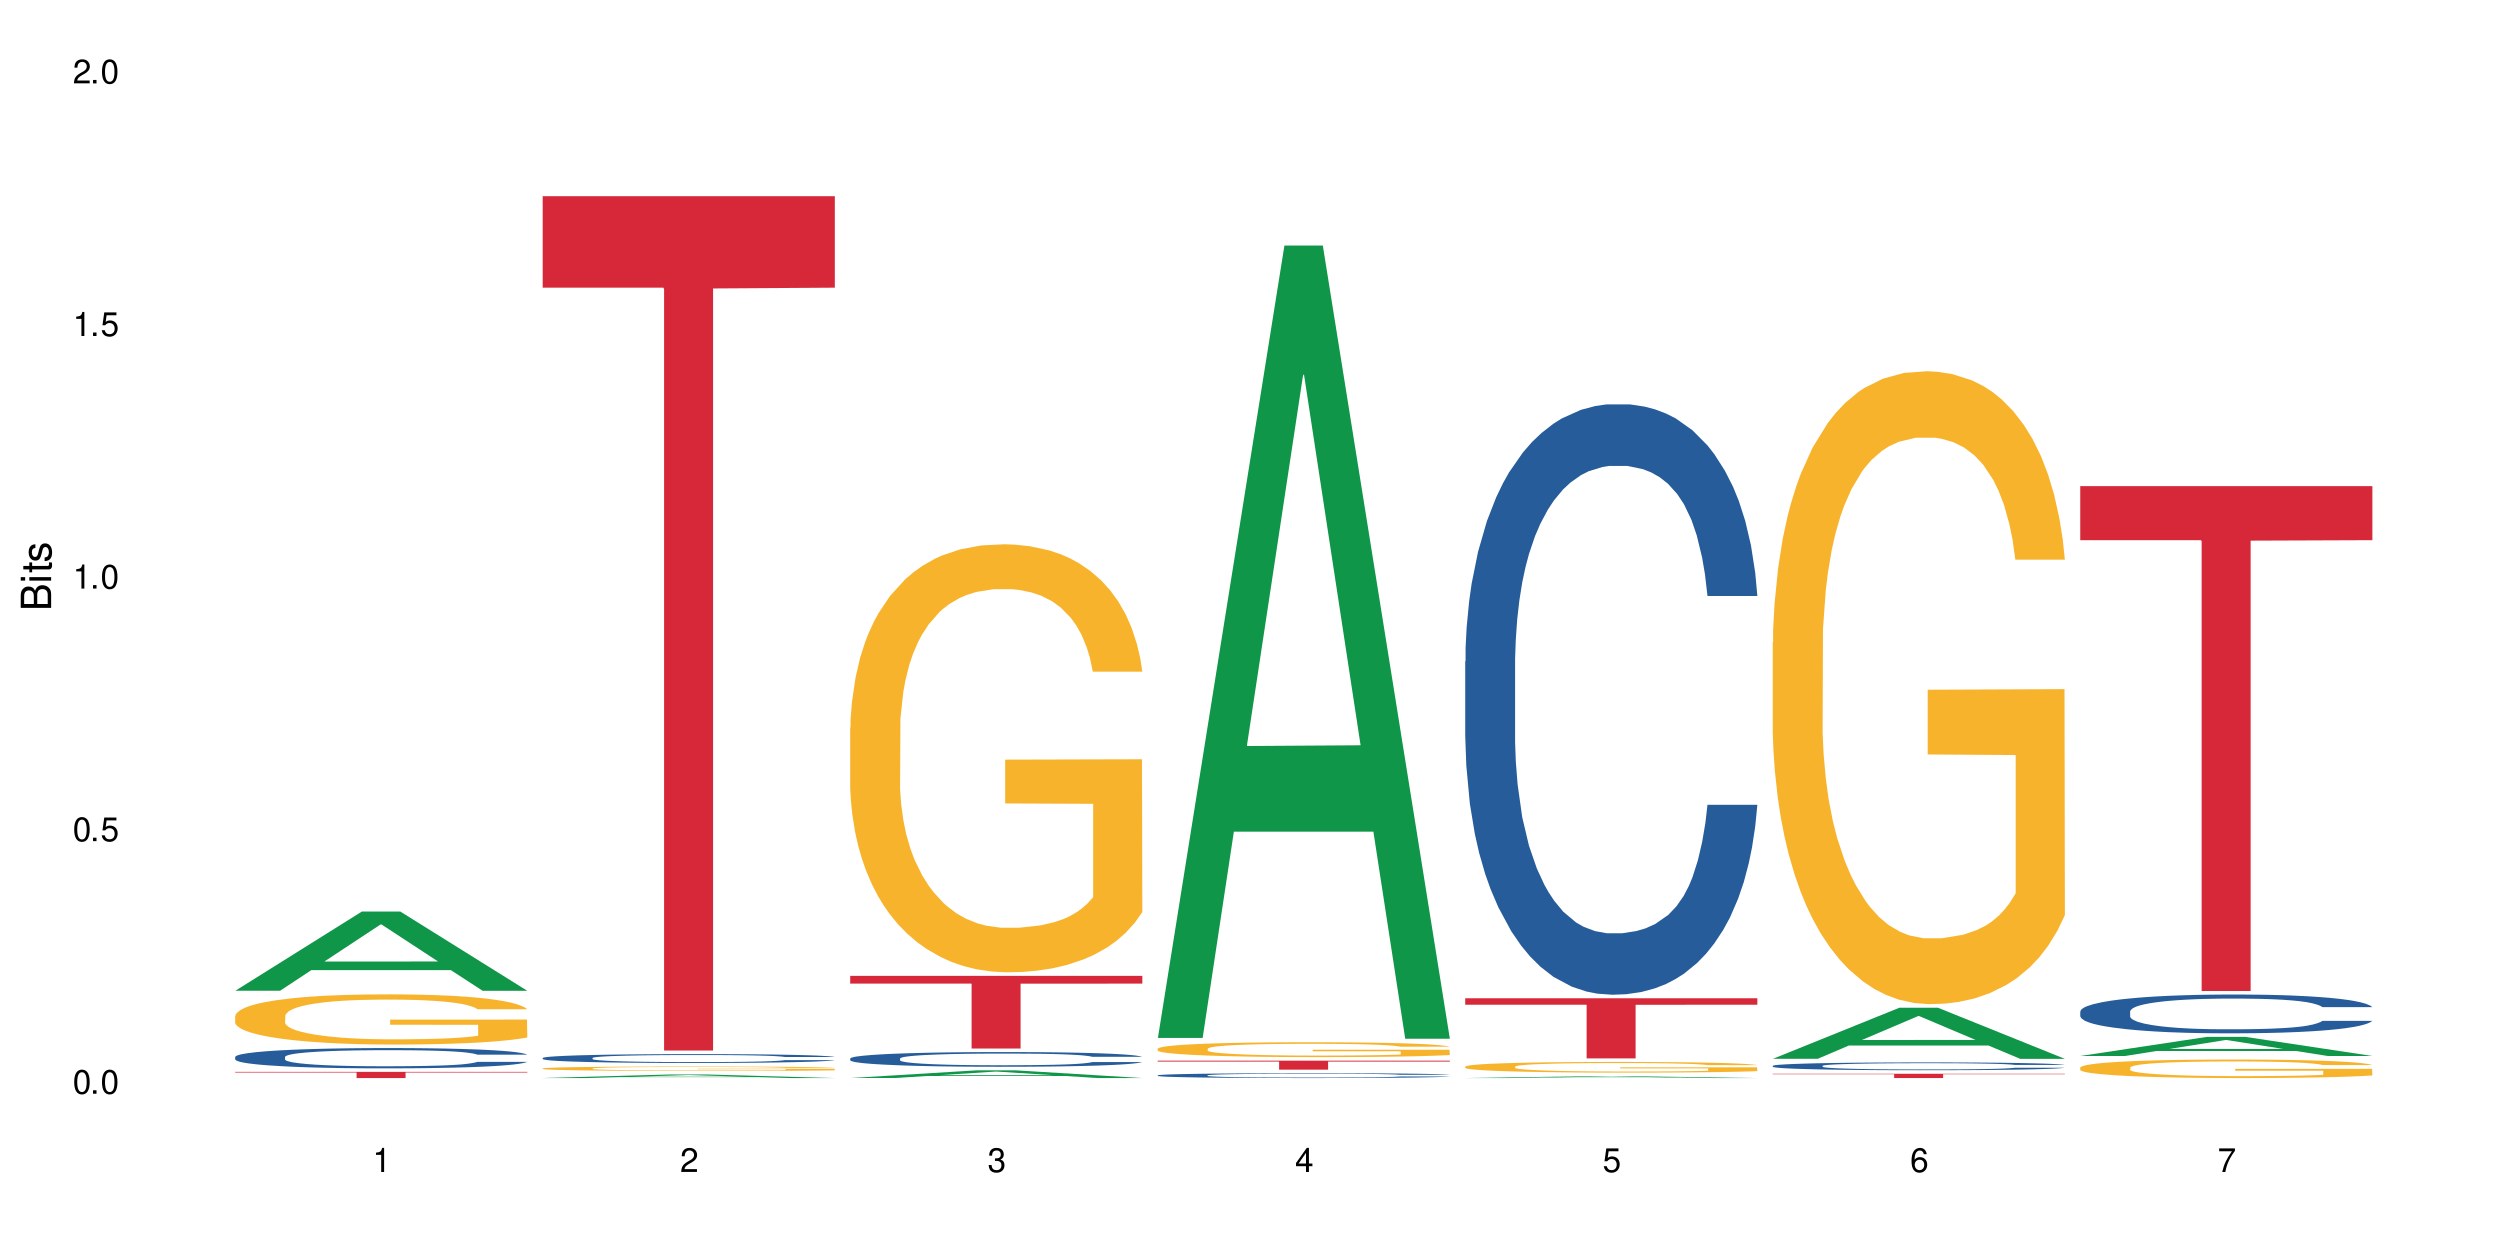 <?xml version="1.0" encoding="UTF-8"?>
<svg xmlns="http://www.w3.org/2000/svg" xmlns:xlink="http://www.w3.org/1999/xlink" width="720" height="360" viewBox="0 0 720 360">
<defs>
<g>
<g id="glyph-0-0">
</g>
<g id="glyph-0-1">
<path d="M 2.641 -6.938 C 2 -6.938 1.422 -6.656 1.078 -6.172 C 0.641 -5.562 0.406 -4.641 0.406 -3.359 C 0.406 -1.016 1.188 0.219 2.641 0.219 C 4.078 0.219 4.859 -1.016 4.859 -3.297 C 4.859 -4.641 4.656 -5.547 4.203 -6.172 C 3.844 -6.656 3.281 -6.938 2.641 -6.938 Z M 2.641 -6.188 C 3.547 -6.188 4 -5.25 4 -3.375 C 4 -1.406 3.562 -0.484 2.625 -0.484 C 1.734 -0.484 1.281 -1.438 1.281 -3.344 C 1.281 -5.25 1.734 -6.188 2.641 -6.188 Z M 2.641 -6.188 "/>
</g>
<g id="glyph-0-2">
<path d="M 1.828 -1 L 0.828 -1 L 0.828 0 L 1.828 0 Z M 1.828 -1 "/>
</g>
<g id="glyph-0-3">
<path d="M 4.562 -6.797 L 1.062 -6.797 L 0.547 -3.094 L 1.328 -3.094 C 1.719 -3.562 2.047 -3.734 2.578 -3.734 C 3.484 -3.734 4.062 -3.109 4.062 -2.094 C 4.062 -1.125 3.484 -0.531 2.578 -0.531 C 1.828 -0.531 1.375 -0.906 1.188 -1.672 L 0.328 -1.672 C 0.453 -1.109 0.547 -0.844 0.75 -0.594 C 1.125 -0.078 1.828 0.219 2.594 0.219 C 3.969 0.219 4.922 -0.781 4.922 -2.219 C 4.922 -3.562 4.031 -4.484 2.719 -4.484 C 2.25 -4.484 1.859 -4.359 1.469 -4.062 L 1.734 -5.969 L 4.562 -5.969 Z M 4.562 -6.797 "/>
</g>
<g id="glyph-0-4">
<path d="M 2.484 -4.938 L 2.484 0 L 3.328 0 L 3.328 -6.938 L 2.766 -6.938 C 2.469 -5.875 2.281 -5.734 0.984 -5.562 L 0.984 -4.938 Z M 2.484 -4.938 "/>
</g>
<g id="glyph-0-5">
<path d="M 4.859 -0.828 L 1.281 -0.828 C 1.359 -1.406 1.672 -1.781 2.5 -2.281 L 3.469 -2.828 C 4.406 -3.344 4.906 -4.062 4.906 -4.906 C 4.906 -5.484 4.672 -6.031 4.266 -6.406 C 3.859 -6.766 3.375 -6.938 2.719 -6.938 C 1.859 -6.938 1.219 -6.625 0.844 -6.031 C 0.609 -5.672 0.5 -5.234 0.484 -4.531 L 1.328 -4.531 C 1.359 -5.016 1.406 -5.281 1.531 -5.516 C 1.75 -5.938 2.188 -6.203 2.703 -6.203 C 3.469 -6.203 4.031 -5.641 4.031 -4.891 C 4.031 -4.344 3.719 -3.859 3.125 -3.516 L 2.234 -3 C 0.812 -2.172 0.406 -1.531 0.328 -0.016 L 4.859 -0.016 Z M 4.859 -0.828 "/>
</g>
<g id="glyph-0-6">
<path d="M 2.125 -3.188 L 2.578 -3.188 C 3.5 -3.188 3.984 -2.766 3.984 -1.922 C 3.984 -1.062 3.469 -0.531 2.594 -0.531 C 1.656 -0.531 1.203 -1 1.156 -2.016 L 0.312 -2.016 C 0.344 -1.453 0.438 -1.094 0.609 -0.781 C 0.953 -0.109 1.625 0.219 2.547 0.219 C 3.953 0.219 4.859 -0.625 4.859 -1.938 C 4.859 -2.828 4.516 -3.297 3.703 -3.594 C 4.344 -3.844 4.656 -4.328 4.656 -5.031 C 4.656 -6.219 3.875 -6.938 2.578 -6.938 C 1.203 -6.938 0.484 -6.172 0.453 -4.703 L 1.297 -4.703 C 1.312 -5.125 1.344 -5.359 1.453 -5.578 C 1.641 -5.969 2.062 -6.203 2.594 -6.203 C 3.344 -6.203 3.797 -5.75 3.797 -5 C 3.797 -4.516 3.609 -4.219 3.25 -4.047 C 3.016 -3.953 2.703 -3.922 2.125 -3.906 Z M 2.125 -3.188 "/>
</g>
<g id="glyph-0-7">
<path d="M 3.141 -1.672 L 3.141 0 L 3.984 0 L 3.984 -1.672 L 4.984 -1.672 L 4.984 -2.438 L 3.984 -2.438 L 3.984 -6.938 L 3.359 -6.938 L 0.266 -2.578 L 0.266 -1.672 Z M 3.141 -2.438 L 1 -2.438 L 3.141 -5.5 Z M 3.141 -2.438 "/>
</g>
<g id="glyph-0-8">
<path d="M 4.781 -5.125 C 4.609 -6.266 3.891 -6.938 2.844 -6.938 C 2.094 -6.938 1.422 -6.578 1.031 -5.953 C 0.594 -5.266 0.406 -4.422 0.406 -3.172 C 0.406 -2 0.578 -1.25 0.984 -0.641 C 1.359 -0.078 1.953 0.219 2.703 0.219 C 3.984 0.219 4.922 -0.75 4.922 -2.094 C 4.922 -3.375 4.062 -4.281 2.844 -4.281 C 2.172 -4.281 1.641 -4.031 1.281 -3.516 C 1.281 -5.234 1.828 -6.188 2.797 -6.188 C 3.391 -6.188 3.797 -5.797 3.938 -5.125 Z M 2.734 -3.531 C 3.547 -3.531 4.062 -2.953 4.062 -2.031 C 4.062 -1.156 3.484 -0.531 2.703 -0.531 C 1.922 -0.531 1.328 -1.188 1.328 -2.078 C 1.328 -2.938 1.906 -3.531 2.734 -3.531 Z M 2.734 -3.531 "/>
</g>
<g id="glyph-0-9">
<path d="M 4.984 -6.797 L 0.438 -6.797 L 0.438 -5.969 L 4.109 -5.969 C 2.5 -3.656 1.828 -2.234 1.328 0 L 2.219 0 C 2.594 -2.172 3.453 -4.047 4.984 -6.094 Z M 4.984 -6.797 "/>
</g>
<g id="glyph-1-0">
</g>
<g id="glyph-1-1">
<path d="M 0 -0.953 L 0 -4.891 C 0 -5.719 -0.234 -6.344 -0.734 -6.797 C -1.188 -7.234 -1.812 -7.469 -2.5 -7.469 C -3.547 -7.469 -4.188 -7 -4.625 -5.875 C -4.984 -6.688 -5.625 -7.094 -6.531 -7.094 C -7.172 -7.094 -7.734 -6.859 -8.141 -6.391 C -8.562 -5.922 -8.75 -5.344 -8.75 -4.5 L -8.75 -0.953 Z M -4.984 -2.062 L -7.766 -2.062 L -7.766 -4.219 C -7.766 -4.844 -7.688 -5.203 -7.453 -5.5 C -7.219 -5.812 -6.859 -5.969 -6.375 -5.969 C -5.891 -5.969 -5.531 -5.812 -5.297 -5.5 C -5.062 -5.203 -4.984 -4.844 -4.984 -4.219 Z M -0.984 -2.062 L -4 -2.062 L -4 -4.781 C -4 -5.766 -3.438 -6.359 -2.484 -6.359 C -1.547 -6.359 -0.984 -5.766 -0.984 -4.781 Z M -0.984 -2.062 "/>
</g>
<g id="glyph-1-2">
<path d="M -6.281 -1.797 L -6.281 -0.797 L 0 -0.797 L 0 -1.797 Z M -8.75 -1.797 L -8.75 -0.797 L -7.484 -0.797 L -7.484 -1.797 Z M -8.75 -1.797 "/>
</g>
<g id="glyph-1-3">
<path d="M -6.281 -3.047 L -6.281 -2.016 L -8.016 -2.016 L -8.016 -1.016 L -6.281 -1.016 L -6.281 -0.172 L -5.469 -0.172 L -5.469 -1.016 L -0.719 -1.016 C -0.078 -1.016 0.281 -1.453 0.281 -2.234 C 0.281 -2.5 0.25 -2.719 0.188 -3.047 L -0.641 -3.047 C -0.609 -2.906 -0.594 -2.766 -0.594 -2.562 C -0.594 -2.141 -0.719 -2.016 -1.156 -2.016 L -5.469 -2.016 L -5.469 -3.047 Z M -6.281 -3.047 "/>
</g>
<g id="glyph-1-4">
<path d="M -4.531 -5.25 C -5.766 -5.25 -6.469 -4.422 -6.469 -2.969 C -6.469 -1.516 -5.719 -0.562 -4.547 -0.562 C -3.562 -0.562 -3.094 -1.062 -2.734 -2.562 L -2.516 -3.484 C -2.344 -4.188 -2.094 -4.469 -1.641 -4.469 C -1.047 -4.469 -0.641 -3.875 -0.641 -3 C -0.641 -2.453 -0.797 -2 -1.062 -1.75 C -1.25 -1.594 -1.422 -1.531 -1.875 -1.469 L -1.875 -0.406 C -0.422 -0.453 0.281 -1.266 0.281 -2.922 C 0.281 -4.5 -0.5 -5.516 -1.719 -5.516 C -2.656 -5.516 -3.172 -4.984 -3.469 -3.734 L -3.703 -2.766 C -3.891 -1.953 -4.156 -1.609 -4.594 -1.609 C -5.188 -1.609 -5.547 -2.125 -5.547 -2.938 C -5.547 -3.75 -5.203 -4.172 -4.531 -4.203 Z M -4.531 -5.25 "/>
</g>
</g>
</defs>
<rect x="-72" y="-36" width="864" height="432" fill="rgb(100%, 100%, 100%)" fill-opacity="1"/>
<path fill-rule="nonzero" fill="rgb(6.275%, 58.824%, 28.235%)" fill-opacity="1" d="M 67.73 285.332 L 67.82 285.312 L 104.227 262.523 L 115.281 262.523 L 151.867 285.355 L 139.012 285.355 L 129.844 279.395 L 89.664 279.395 L 80.676 285.332 L 67.73 285.332 L 93.527 276.93 L 126.156 276.906 L 109.887 266.254 L 109.707 266.234 L 109.527 266.297 L 93.438 276.906 L 93.527 276.93 Z M 67.73 285.332 "/>
<path fill-rule="nonzero" fill="rgb(14.51%, 36.078%, 60%)" fill-opacity="1" d="M 67.73 304.387 L 67.832 304.383 L 67.832 304.254 L 68.141 304.051 L 68.859 303.797 L 69.578 303.621 L 71.426 303.305 L 73.988 303 L 76.656 302.766 L 78.605 302.629 L 80.352 302.52 L 84.352 302.324 L 86.918 302.223 L 89.688 302.133 L 93.074 302.039 L 95.535 301.988 L 101.078 301.902 L 105.18 301.863 L 108.363 301.848 L 115.238 301.848 L 119.34 301.871 L 122.316 301.898 L 125.598 301.941 L 128.371 301.988 L 133.191 302.105 L 137.5 302.254 L 139.449 302.34 L 142.527 302.504 L 144.891 302.664 L 146.531 302.805 L 148.379 303 L 150.02 303.242 L 151.25 303.512 L 151.867 303.742 L 137.5 303.742 L 136.785 303.527 L 135.961 303.363 L 134.422 303.145 L 132.883 302.992 L 130.73 302.836 L 128.781 302.734 L 126.113 302.633 L 123.754 302.57 L 121.289 302.52 L 118.93 302.488 L 114.414 302.457 L 109.184 302.457 L 107.234 302.469 L 103.23 302.512 L 101.078 302.547 L 98 302.621 L 95.844 302.691 L 93.281 302.797 L 91.535 302.891 L 89.379 303.027 L 87.84 303.152 L 86.098 303.328 L 85.07 303.461 L 84.148 303.609 L 83.328 303.785 L 82.711 303.973 L 82.301 304.168 L 82.094 304.363 L 82.094 305.188 L 82.301 305.379 L 82.812 305.605 L 84.148 305.93 L 86.098 306.211 L 88.355 306.438 L 90.508 306.598 L 91.742 306.672 L 93.383 306.758 L 95.945 306.863 L 99.641 306.969 L 101.797 307.012 L 105.078 307.055 L 108.465 307.078 L 112.98 307.078 L 116.98 307.055 L 119.648 307.027 L 122.418 306.984 L 126.215 306.895 L 128.574 306.809 L 130.629 306.707 L 132.168 306.605 L 133.191 306.523 L 134.73 306.355 L 135.961 306.176 L 136.887 305.988 L 137.5 305.809 L 151.867 305.809 L 151.25 306.02 L 150.328 306.23 L 149.402 306.383 L 147.969 306.57 L 146.324 306.734 L 143.965 306.922 L 142.016 307.043 L 139.449 307.18 L 137.09 307.281 L 134.527 307.371 L 130.73 307.477 L 128.266 307.531 L 125.598 307.578 L 122.418 307.621 L 118.418 307.66 L 114.109 307.68 L 110.105 307.684 L 105.797 307.676 L 102.617 307.652 L 98.41 307.605 L 93.176 307.508 L 89.379 307.406 L 86.406 307.305 L 83.84 307.199 L 80.969 307.055 L 77.273 306.82 L 75.016 306.641 L 73.477 306.488 L 71.734 306.281 L 70.5 306.094 L 69.066 305.797 L 68.039 305.418 L 67.73 305.125 Z M 67.73 304.387 "/>
<path fill-rule="nonzero" fill="rgb(96.863%, 70.196%, 16.863%)" fill-opacity="1" d="M 67.73 292.566 L 67.832 292.551 L 67.832 292.289 L 68.242 291.695 L 69.27 290.875 L 70.605 290.203 L 72.039 289.676 L 72.965 289.398 L 74.504 289 L 75.836 288.711 L 79.223 288.117 L 83.531 287.562 L 85.891 287.324 L 88.559 287.102 L 92.355 286.848 L 94.102 286.758 L 99.438 286.547 L 105.488 286.414 L 112.16 286.375 L 115.238 286.387 L 119.441 286.441 L 125.188 286.586 L 128.473 286.719 L 131.039 286.848 L 133.707 287.02 L 136.988 287.285 L 140.066 287.602 L 142.527 287.918 L 144.992 288.312 L 147.043 288.738 L 148.789 289.199 L 150.328 289.754 L 151.25 290.215 L 151.867 290.676 L 137.605 290.676 L 136.785 290.215 L 135.859 289.859 L 134.32 289.422 L 132.781 289.105 L 131.242 288.855 L 128.371 288.512 L 125.906 288.301 L 122.828 288.117 L 119.855 287.996 L 116.469 287.918 L 114.414 287.891 L 108.977 287.891 L 104.055 287.984 L 101.18 288.09 L 99.129 288.195 L 96.254 288.395 L 94.512 288.551 L 93.484 288.656 L 90.406 289.066 L 88.355 289.438 L 87.227 289.688 L 85.789 290.082 L 84.762 290.441 L 83.633 290.969 L 83.02 291.363 L 82.199 292.262 L 82.094 294.637 L 82.402 295.141 L 83.02 295.68 L 83.84 296.156 L 85.07 296.656 L 86.301 297.039 L 88.457 297.555 L 90.305 297.898 L 91.742 298.121 L 94.512 298.48 L 95.641 298.598 L 98.309 298.836 L 101.078 299.02 L 104.465 299.18 L 107.027 299.258 L 111.133 299.324 L 116.363 299.324 L 122.52 299.246 L 126.422 299.141 L 129.09 299.035 L 130.832 298.941 L 132.988 298.797 L 134.527 298.664 L 135.961 298.52 L 137.707 298.293 L 137.707 295.141 L 112.363 295.125 L 112.363 293.648 L 151.762 293.633 L 151.867 298.797 L 149.711 299.152 L 147.043 299.496 L 144.48 299.758 L 141.812 299.984 L 138.016 300.234 L 134.938 300.395 L 130.215 300.578 L 125.906 300.695 L 121.395 300.777 L 117.391 300.816 L 112.672 300.828 L 108.465 300.801 L 103.949 300.723 L 100.359 300.617 L 97.074 300.484 L 93.793 300.312 L 89.688 300.035 L 87.02 299.812 L 84.25 299.535 L 81.48 299.207 L 79.016 298.848 L 77.375 298.57 L 75.734 298.254 L 73.988 297.859 L 72.348 297.41 L 71.117 297 L 69.988 296.539 L 69.168 296.102 L 68.348 295.508 L 67.938 295.035 L 67.73 294.625 Z M 67.73 292.566 "/>
<path fill-rule="nonzero" fill="rgb(83.922%, 15.686%, 22.353%)" fill-opacity="1" d="M 67.73 308.703 L 151.867 308.703 L 151.867 308.895 L 116.801 308.895 L 116.801 310.477 L 102.695 310.477 L 102.695 308.898 L 102.488 308.895 L 67.73 308.895 Z M 67.73 308.703 "/>
<path fill-rule="nonzero" fill="rgb(6.275%, 58.824%, 28.235%)" fill-opacity="1" d="M 156.293 310.477 L 156.383 310.473 L 192.789 309.453 L 203.844 309.453 L 240.43 310.477 L 227.574 310.477 L 218.406 310.211 L 178.227 310.211 L 169.238 310.477 L 156.293 310.477 L 182.094 310.098 L 214.723 310.098 L 198.453 309.621 L 198.273 309.621 L 198.094 309.625 L 182.004 310.098 L 182.094 310.098 Z M 156.293 310.477 "/>
<path fill-rule="nonzero" fill="rgb(14.51%, 36.078%, 60%)" fill-opacity="1" d="M 156.293 304.695 L 156.398 304.691 L 156.398 304.637 L 156.703 304.547 L 157.422 304.438 L 158.141 304.359 L 159.988 304.223 L 162.555 304.09 L 165.223 303.984 L 167.172 303.926 L 168.914 303.879 L 172.918 303.793 L 175.48 303.746 L 178.25 303.707 L 181.637 303.668 L 184.102 303.645 L 189.641 303.605 L 193.746 303.59 L 196.926 303.582 L 203.801 303.582 L 207.902 303.594 L 210.879 303.605 L 214.164 303.625 L 216.934 303.645 L 221.754 303.695 L 226.066 303.762 L 228.016 303.797 L 231.094 303.871 L 233.453 303.941 L 235.094 304 L 236.941 304.09 L 238.582 304.191 L 239.812 304.312 L 240.43 304.414 L 226.066 304.414 L 225.348 304.32 L 224.527 304.246 L 222.988 304.152 L 221.449 304.082 L 219.293 304.016 L 217.344 303.973 L 214.676 303.926 L 212.316 303.898 L 209.855 303.879 L 207.492 303.863 L 202.98 303.852 L 197.746 303.852 L 195.797 303.855 L 191.797 303.875 L 189.641 303.891 L 186.562 303.922 L 184.406 303.953 L 181.844 304 L 180.098 304.039 L 177.945 304.102 L 176.406 304.152 L 174.66 304.23 L 173.633 304.289 L 172.711 304.355 L 171.891 304.43 L 171.273 304.512 L 170.863 304.598 L 170.66 304.684 L 170.66 305.043 L 170.863 305.129 L 171.379 305.227 L 172.711 305.371 L 174.66 305.492 L 176.918 305.59 L 179.074 305.66 L 180.305 305.695 L 181.945 305.73 L 184.512 305.777 L 188.203 305.824 L 190.359 305.844 L 193.641 305.863 L 197.027 305.871 L 201.543 305.871 L 205.543 305.863 L 208.211 305.852 L 210.98 305.832 L 214.777 305.793 L 217.137 305.754 L 219.191 305.711 L 220.73 305.664 L 221.754 305.629 L 223.293 305.555 L 224.527 305.477 L 225.449 305.395 L 226.066 305.316 L 240.43 305.316 L 239.812 305.41 L 238.891 305.5 L 237.969 305.566 L 236.531 305.648 L 234.891 305.723 L 232.527 305.805 L 230.578 305.855 L 228.016 305.914 L 225.656 305.961 L 223.09 306 L 219.293 306.047 L 216.832 306.07 L 214.164 306.09 L 210.98 306.109 L 206.98 306.125 L 202.672 306.137 L 198.668 306.137 L 194.359 306.133 L 191.18 306.125 L 186.973 306.102 L 181.738 306.059 L 177.945 306.016 L 174.969 305.973 L 172.402 305.926 L 169.531 305.863 L 165.836 305.758 L 163.578 305.68 L 162.039 305.613 L 160.297 305.523 L 159.066 305.441 L 157.629 305.312 L 156.602 305.145 L 156.293 305.016 Z M 156.293 304.695 "/>
<path fill-rule="nonzero" fill="rgb(96.863%, 70.196%, 16.863%)" fill-opacity="1" d="M 156.293 307.703 L 156.398 307.703 L 156.398 307.68 L 156.809 307.629 L 157.832 307.555 L 159.168 307.496 L 160.605 307.449 L 161.527 307.426 L 163.066 307.391 L 164.398 307.363 L 167.785 307.312 L 172.094 307.262 L 174.457 307.242 L 177.121 307.223 L 180.918 307.199 L 182.664 307.191 L 188 307.172 L 194.051 307.16 L 200.723 307.156 L 203.801 307.16 L 208.008 307.164 L 213.754 307.176 L 217.035 307.188 L 219.602 307.199 L 222.27 307.215 L 225.551 307.238 L 228.629 307.266 L 231.094 307.293 L 233.555 307.328 L 235.605 307.367 L 237.352 307.406 L 238.891 307.457 L 239.812 307.496 L 240.43 307.539 L 226.168 307.539 L 225.348 307.496 L 224.422 307.465 L 222.883 307.426 L 221.344 307.398 L 219.805 307.375 L 216.934 307.348 L 214.473 307.328 L 211.395 307.312 L 208.418 307.301 L 205.031 307.293 L 197.543 307.293 L 192.617 307.301 L 189.742 307.309 L 187.691 307.316 L 184.816 307.336 L 183.074 307.352 L 182.047 307.359 L 178.969 307.395 L 176.918 307.43 L 175.789 307.449 L 174.352 307.484 L 173.328 307.516 L 172.199 307.562 L 171.582 307.598 L 170.762 307.676 L 170.66 307.887 L 170.965 307.934 L 171.582 307.98 L 172.402 308.023 L 173.633 308.066 L 174.867 308.102 L 177.02 308.145 L 178.867 308.176 L 180.305 308.195 L 183.074 308.227 L 184.203 308.238 L 186.871 308.258 L 189.641 308.273 L 193.027 308.289 L 195.59 308.297 L 199.695 308.301 L 204.93 308.301 L 211.086 308.293 L 214.984 308.285 L 217.652 308.277 L 219.395 308.27 L 221.551 308.254 L 223.09 308.242 L 224.527 308.23 L 226.27 308.211 L 226.27 307.934 L 200.926 307.93 L 200.926 307.801 L 240.328 307.797 L 240.43 308.254 L 238.273 308.285 L 235.605 308.316 L 233.043 308.34 L 230.375 308.359 L 226.578 308.383 L 223.5 308.395 L 218.781 308.414 L 214.473 308.422 L 209.957 308.43 L 205.953 308.434 L 197.027 308.434 L 192.512 308.426 L 188.922 308.414 L 185.641 308.402 L 182.355 308.391 L 178.25 308.363 L 175.582 308.344 L 172.812 308.32 L 170.043 308.289 L 167.582 308.258 L 165.938 308.234 L 164.297 308.207 L 162.555 308.172 L 160.91 308.133 L 159.68 308.098 L 158.551 308.055 L 157.73 308.016 L 156.91 307.965 L 156.5 307.922 L 156.293 307.887 Z M 156.293 307.703 "/>
<path fill-rule="nonzero" fill="rgb(83.922%, 15.686%, 22.353%)" fill-opacity="1" d="M 156.293 56.508 L 240.43 56.508 L 240.43 82.848 L 205.363 83.078 L 205.363 302.562 L 191.258 302.562 L 191.258 83.309 L 191.051 82.848 L 156.293 82.848 Z M 156.293 56.508 "/>
<path fill-rule="nonzero" fill="rgb(6.275%, 58.824%, 28.235%)" fill-opacity="1" d="M 244.859 310.473 L 244.949 310.473 L 281.352 308.25 L 292.41 308.25 L 328.992 310.477 L 316.141 310.477 L 306.969 309.895 L 266.789 309.895 L 257.801 310.473 L 244.859 310.473 L 270.656 309.656 L 303.285 309.652 L 287.016 308.613 L 286.836 308.613 L 286.656 308.617 L 270.566 309.652 L 270.656 309.656 Z M 244.859 310.473 "/>
<path fill-rule="nonzero" fill="rgb(14.51%, 36.078%, 60%)" fill-opacity="1" d="M 244.859 304.836 L 244.961 304.832 L 244.961 304.738 L 245.27 304.594 L 245.988 304.406 L 246.703 304.277 L 248.551 304.051 L 251.117 303.832 L 253.785 303.66 L 255.734 303.559 L 257.477 303.48 L 261.48 303.34 L 264.043 303.266 L 266.816 303.199 L 270.199 303.133 L 272.664 303.094 L 278.203 303.031 L 282.309 303.004 L 285.488 302.992 L 292.363 302.992 L 296.469 303.008 L 299.441 303.027 L 302.727 303.059 L 305.496 303.094 L 310.32 303.18 L 314.629 303.289 L 316.578 303.352 L 319.656 303.469 L 322.016 303.586 L 323.656 303.688 L 325.504 303.832 L 327.145 304.004 L 328.379 304.203 L 328.992 304.367 L 314.629 304.367 L 313.91 304.215 L 313.09 304.094 L 311.551 303.934 L 310.012 303.824 L 307.855 303.711 L 305.906 303.637 L 303.238 303.562 L 300.879 303.516 L 298.418 303.48 L 296.059 303.457 L 291.543 303.434 L 286.309 303.434 L 284.359 303.441 L 280.359 303.473 L 278.203 303.5 L 275.125 303.555 L 272.973 303.605 L 270.406 303.684 L 268.66 303.75 L 266.508 303.848 L 264.969 303.938 L 263.223 304.066 L 262.199 304.164 L 261.273 304.273 L 260.453 304.398 L 259.84 304.535 L 259.426 304.68 L 259.223 304.816 L 259.223 305.418 L 259.426 305.559 L 259.941 305.719 L 261.273 305.957 L 263.223 306.16 L 265.48 306.324 L 267.637 306.441 L 268.867 306.496 L 270.508 306.555 L 273.074 306.633 L 276.77 306.711 L 278.922 306.742 L 282.207 306.773 L 285.59 306.789 L 290.105 306.789 L 294.109 306.773 L 296.773 306.754 L 299.547 306.723 L 303.344 306.656 L 305.703 306.594 L 307.754 306.52 L 309.293 306.449 L 310.32 306.387 L 311.859 306.266 L 313.09 306.133 L 314.012 306 L 314.629 305.867 L 328.992 305.867 L 328.379 306.023 L 327.453 306.172 L 326.531 306.285 L 325.094 306.422 L 323.453 306.539 L 321.094 306.676 L 319.145 306.766 L 316.578 306.863 L 314.219 306.938 L 311.652 307 L 307.855 307.078 L 305.395 307.117 L 302.727 307.152 L 299.547 307.184 L 295.543 307.211 L 291.234 307.227 L 287.234 307.23 L 282.926 307.223 L 279.742 307.207 L 275.535 307.172 L 270.305 307.102 L 266.508 307.027 L 263.531 306.953 L 260.965 306.879 L 258.094 306.773 L 254.398 306.602 L 252.145 306.473 L 250.605 306.363 L 248.859 306.211 L 247.629 306.074 L 246.191 305.859 L 245.164 305.586 L 244.859 305.371 Z M 244.859 304.836 "/>
<path fill-rule="nonzero" fill="rgb(96.863%, 70.196%, 16.863%)" fill-opacity="1" d="M 244.859 209.547 L 244.961 209.434 L 244.961 207.184 L 245.371 202.117 L 246.398 195.137 L 247.73 189.395 L 249.168 184.895 L 250.09 182.527 L 251.629 179.152 L 252.965 176.676 L 256.348 171.609 L 260.66 166.883 L 263.02 164.855 L 265.688 162.941 L 269.484 160.801 L 271.227 160.012 L 276.562 158.211 L 282.617 157.086 L 289.285 156.75 L 292.363 156.863 L 296.57 157.312 L 302.316 158.551 L 305.598 159.676 L 308.164 160.801 L 310.832 162.266 L 314.117 164.516 L 317.195 167.219 L 319.656 169.922 L 322.117 173.297 L 324.172 176.898 L 325.914 180.84 L 327.453 185.57 L 328.379 189.508 L 328.992 193.449 L 314.73 193.449 L 313.91 189.508 L 312.988 186.469 L 311.449 182.754 L 309.91 180.051 L 308.371 177.914 L 305.496 174.988 L 303.035 173.184 L 299.957 171.609 L 296.98 170.598 L 293.594 169.922 L 291.543 169.695 L 286.105 169.695 L 281.18 170.484 L 278.309 171.383 L 276.254 172.285 L 273.383 173.973 L 271.637 175.324 L 270.613 176.227 L 267.535 179.715 L 265.48 182.867 L 264.352 185.008 L 262.918 188.383 L 261.891 191.422 L 260.762 195.926 L 260.145 199.305 L 259.324 206.957 L 259.223 227.223 L 259.531 231.5 L 260.145 236.117 L 260.965 240.168 L 262.199 244.445 L 263.43 247.711 L 265.582 252.102 L 267.43 255.031 L 268.867 256.941 L 271.637 259.984 L 272.766 260.996 L 275.434 263.023 L 278.203 264.598 L 281.59 265.949 L 284.156 266.625 L 288.258 267.188 L 293.492 267.188 L 299.648 266.512 L 303.547 265.613 L 306.215 264.711 L 307.961 263.922 L 310.113 262.684 L 311.652 261.559 L 313.09 260.32 L 314.832 258.406 L 314.832 231.5 L 289.492 231.387 L 289.492 218.777 L 328.891 218.668 L 328.992 262.684 L 326.84 265.723 L 324.172 268.652 L 321.605 270.902 L 318.938 272.816 L 315.141 274.957 L 312.062 276.305 L 307.344 277.883 L 303.035 278.895 L 298.52 279.57 L 294.52 279.91 L 289.797 280.023 L 285.59 279.797 L 281.078 279.121 L 277.484 278.219 L 274.203 277.094 L 270.918 275.633 L 266.816 273.266 L 264.148 271.352 L 261.379 268.988 L 258.605 266.176 L 256.145 263.137 L 254.504 260.77 L 252.859 258.07 L 251.117 254.691 L 249.477 250.863 L 248.242 247.375 L 247.113 243.434 L 246.293 239.719 L 245.473 234.652 L 245.062 230.602 L 244.859 227.109 Z M 244.859 209.547 "/>
<path fill-rule="nonzero" fill="rgb(83.922%, 15.686%, 22.353%)" fill-opacity="1" d="M 244.859 281.043 L 328.992 281.043 L 328.992 283.281 L 293.93 283.301 L 293.93 301.973 L 279.82 301.973 L 279.82 283.32 L 279.617 283.281 L 244.859 283.281 Z M 244.859 281.043 "/>
<path fill-rule="nonzero" fill="rgb(6.275%, 58.824%, 28.235%)" fill-opacity="1" d="M 333.422 298.934 L 333.512 298.719 L 369.914 70.707 L 380.973 70.707 L 417.555 299.148 L 404.703 299.148 L 395.535 239.516 L 355.355 239.516 L 346.363 298.934 L 333.422 298.934 L 359.219 214.852 L 391.848 214.637 L 375.578 108.031 L 375.398 107.816 L 375.219 108.461 L 359.129 214.637 L 359.219 214.852 Z M 333.422 298.934 "/>
<path fill-rule="nonzero" fill="rgb(14.51%, 36.078%, 60%)" fill-opacity="1" d="M 333.422 309.691 L 333.523 309.691 L 333.523 309.66 L 333.832 309.609 L 334.551 309.551 L 335.27 309.508 L 337.113 309.434 L 339.68 309.359 L 342.348 309.305 L 344.297 309.273 L 346.043 309.246 L 350.043 309.199 L 352.609 309.176 L 355.379 309.152 L 358.766 309.133 L 361.227 309.117 L 366.766 309.098 L 370.871 309.09 L 374.051 309.086 L 380.926 309.086 L 385.031 309.09 L 388.008 309.098 L 391.289 309.109 L 394.059 309.117 L 398.883 309.148 L 403.191 309.184 L 405.141 309.203 L 408.219 309.242 L 410.578 309.281 L 412.223 309.312 L 414.066 309.359 L 415.711 309.418 L 416.941 309.484 L 417.555 309.539 L 403.191 309.539 L 402.473 309.488 L 401.652 309.445 L 400.113 309.395 L 398.574 309.359 L 396.422 309.32 L 394.469 309.297 L 391.805 309.273 L 389.441 309.258 L 386.98 309.246 L 384.621 309.238 L 380.105 309.23 L 374.875 309.23 L 372.922 309.234 L 368.922 309.242 L 366.766 309.254 L 363.688 309.27 L 361.535 309.285 L 358.969 309.312 L 357.227 309.332 L 355.07 309.367 L 353.531 309.395 L 351.789 309.438 L 350.762 309.469 L 349.836 309.504 L 349.016 309.547 L 348.402 309.594 L 347.992 309.641 L 347.785 309.684 L 347.785 309.883 L 347.992 309.926 L 348.504 309.98 L 349.836 310.059 L 351.789 310.125 L 354.043 310.18 L 356.199 310.219 L 357.43 310.234 L 359.07 310.254 L 361.637 310.281 L 365.332 310.305 L 367.484 310.316 L 370.77 310.328 L 374.156 310.332 L 378.668 310.332 L 382.672 310.328 L 385.34 310.32 L 388.109 310.309 L 391.906 310.289 L 394.266 310.27 L 396.316 310.242 L 397.855 310.219 L 398.883 310.199 L 400.422 310.16 L 401.652 310.117 L 402.578 310.07 L 403.191 310.027 L 417.555 310.027 L 416.941 310.078 L 416.016 310.129 L 415.094 310.168 L 413.656 310.211 L 412.016 310.25 L 409.656 310.293 L 407.707 310.324 L 405.141 310.355 L 402.781 310.379 L 400.215 310.402 L 396.422 310.426 L 393.957 310.441 L 391.289 310.449 L 388.109 310.461 L 384.109 310.469 L 379.797 310.477 L 375.797 310.477 L 371.488 310.473 L 368.305 310.469 L 364.102 310.457 L 358.867 310.434 L 355.07 310.41 L 352.094 310.387 L 349.531 310.359 L 346.656 310.328 L 342.965 310.27 L 340.707 310.227 L 339.168 310.191 L 337.422 310.141 L 336.191 310.098 L 334.754 310.027 L 333.73 309.938 L 333.422 309.867 Z M 333.422 309.691 "/>
<path fill-rule="nonzero" fill="rgb(96.863%, 70.196%, 16.863%)" fill-opacity="1" d="M 333.422 302.004 L 333.523 302 L 333.523 301.922 L 333.934 301.742 L 334.961 301.5 L 336.293 301.301 L 337.73 301.145 L 338.652 301.062 L 340.191 300.945 L 341.527 300.859 L 344.914 300.684 L 349.223 300.52 L 351.582 300.449 L 354.25 300.383 L 358.047 300.309 L 359.789 300.281 L 365.125 300.219 L 371.18 300.18 L 377.848 300.168 L 380.926 300.172 L 385.133 300.188 L 390.879 300.23 L 394.164 300.27 L 396.727 300.309 L 399.395 300.359 L 402.68 300.438 L 405.758 300.531 L 408.219 300.625 L 410.684 300.742 L 412.734 300.867 L 414.477 301.004 L 416.016 301.168 L 416.941 301.305 L 417.555 301.441 L 403.293 301.441 L 402.473 301.305 L 401.551 301.199 L 400.012 301.07 L 398.473 300.977 L 396.934 300.902 L 394.059 300.801 L 391.598 300.738 L 388.52 300.684 L 385.543 300.648 L 382.156 300.625 L 380.105 300.617 L 374.668 300.617 L 369.742 300.645 L 366.871 300.676 L 364.816 300.707 L 361.945 300.766 L 360.199 300.812 L 359.176 300.844 L 356.098 300.965 L 354.043 301.074 L 352.914 301.148 L 351.48 301.266 L 350.453 301.371 L 349.324 301.527 L 348.711 301.645 L 347.887 301.914 L 347.785 302.617 L 348.094 302.766 L 348.711 302.926 L 349.531 303.066 L 350.762 303.215 L 351.992 303.328 L 354.148 303.48 L 355.992 303.582 L 357.43 303.648 L 360.199 303.754 L 361.328 303.789 L 363.996 303.859 L 366.766 303.914 L 370.152 303.961 L 372.719 303.984 L 376.824 304.004 L 382.055 304.004 L 388.211 303.98 L 392.109 303.949 L 394.777 303.918 L 396.523 303.891 L 398.676 303.848 L 400.215 303.809 L 401.652 303.766 L 403.398 303.699 L 403.398 302.766 L 378.055 302.762 L 378.055 302.324 L 417.453 302.32 L 417.555 303.848 L 415.402 303.953 L 412.734 304.055 L 410.168 304.133 L 407.5 304.199 L 403.703 304.273 L 400.625 304.32 L 395.906 304.375 L 391.598 304.41 L 387.082 304.434 L 383.082 304.445 L 378.363 304.449 L 374.156 304.441 L 369.641 304.418 L 366.051 304.387 L 362.766 304.348 L 359.484 304.297 L 355.379 304.215 L 352.711 304.148 L 349.941 304.066 L 347.172 303.969 L 344.707 303.863 L 343.066 303.781 L 341.426 303.688 L 339.68 303.57 L 338.039 303.438 L 336.809 303.316 L 335.68 303.18 L 334.859 303.051 L 334.035 302.875 L 333.625 302.734 L 333.422 302.613 Z M 333.422 302.004 "/>
<path fill-rule="nonzero" fill="rgb(83.922%, 15.686%, 22.353%)" fill-opacity="1" d="M 333.422 305.469 L 417.555 305.469 L 417.555 305.75 L 382.492 305.75 L 382.492 308.066 L 368.383 308.066 L 368.383 305.754 L 368.18 305.75 L 333.422 305.75 Z M 333.422 305.469 "/>
<path fill-rule="nonzero" fill="rgb(6.275%, 58.824%, 28.235%)" fill-opacity="1" d="M 421.984 310.477 L 422.074 310.477 L 458.48 309.938 L 469.535 309.938 L 506.121 310.477 L 493.266 310.477 L 484.098 310.336 L 443.918 310.336 L 434.93 310.477 L 421.984 310.477 L 447.781 310.277 L 480.41 310.277 L 464.141 310.023 L 463.961 310.023 L 463.781 310.027 L 447.691 310.277 L 447.781 310.277 Z M 421.984 310.477 "/>
<path fill-rule="nonzero" fill="rgb(14.51%, 36.078%, 60%)" fill-opacity="1" d="M 421.984 190.445 L 422.086 190.289 L 422.086 186.559 L 422.395 180.656 L 423.113 173.195 L 423.832 168.066 L 425.68 158.898 L 428.242 150.039 L 430.91 143.203 L 432.859 139.16 L 434.605 136.051 L 438.605 130.301 L 441.172 127.348 L 443.941 124.707 L 447.328 122.066 L 449.789 120.512 L 455.332 118.023 L 459.434 116.938 L 462.617 116.473 L 469.488 116.473 L 473.594 117.094 L 476.57 117.871 L 479.852 119.113 L 482.625 120.512 L 487.445 123.93 L 491.754 128.281 L 493.703 130.77 L 496.781 135.586 L 499.145 140.25 L 500.785 144.289 L 502.633 150.039 L 504.273 157.031 L 505.504 164.957 L 506.121 171.641 L 491.754 171.641 L 491.035 165.426 L 490.215 160.605 L 488.676 154.234 L 487.137 149.727 L 484.984 145.223 L 483.035 142.27 L 480.367 139.316 L 478.008 137.453 L 475.543 136.051 L 473.184 135.121 L 468.668 134.188 L 463.438 134.188 L 461.488 134.5 L 457.484 135.742 L 455.332 136.828 L 452.254 139.004 L 450.098 141.027 L 447.531 144.133 L 445.789 146.777 L 443.633 150.816 L 442.094 154.391 L 440.352 159.52 L 439.324 163.406 L 438.402 167.758 L 437.582 172.883 L 436.965 178.324 L 436.555 184.074 L 436.348 189.668 L 436.348 213.758 L 436.555 219.352 L 437.066 225.879 L 438.402 235.359 L 440.352 243.594 L 442.609 250.121 L 444.762 254.785 L 445.992 256.961 L 447.637 259.445 L 450.199 262.555 L 453.895 265.664 L 456.051 266.906 L 459.332 268.148 L 462.719 268.773 L 467.234 268.773 L 471.234 268.148 L 473.902 267.371 L 476.672 266.129 L 480.469 263.488 L 482.828 261 L 484.879 258.047 L 486.418 255.094 L 487.445 252.609 L 488.984 247.793 L 490.215 242.508 L 491.141 237.066 L 491.754 231.785 L 506.121 231.785 L 505.504 238 L 504.582 244.062 L 503.656 248.57 L 502.223 254.008 L 500.578 258.824 L 498.219 264.266 L 496.27 267.84 L 493.703 271.723 L 491.344 274.676 L 488.781 277.32 L 484.984 280.426 L 482.52 281.98 L 479.852 283.379 L 476.672 284.625 L 472.672 285.711 L 468.363 286.332 L 464.359 286.488 L 460.051 286.176 L 456.871 285.555 L 452.664 284.156 L 447.43 281.359 L 443.633 278.406 L 440.66 275.453 L 438.094 272.348 L 435.219 268.148 L 431.527 261.312 L 429.27 256.027 L 427.73 251.676 L 425.984 245.617 L 424.754 240.176 L 423.32 231.473 L 422.293 220.441 L 421.984 211.891 Z M 421.984 190.445 "/>
<path fill-rule="nonzero" fill="rgb(96.863%, 70.196%, 16.863%)" fill-opacity="1" d="M 421.984 307.156 L 422.086 307.156 L 422.086 307.098 L 422.496 306.973 L 423.523 306.797 L 424.859 306.656 L 426.293 306.543 L 427.219 306.484 L 428.758 306.398 L 430.09 306.336 L 433.477 306.211 L 437.785 306.094 L 440.145 306.043 L 442.812 305.996 L 446.609 305.941 L 448.355 305.922 L 453.688 305.879 L 459.742 305.848 L 466.41 305.84 L 469.488 305.844 L 473.695 305.855 L 479.441 305.887 L 482.727 305.914 L 485.293 305.941 L 487.957 305.977 L 491.242 306.035 L 494.32 306.102 L 496.781 306.168 L 499.246 306.254 L 501.297 306.344 L 503.043 306.441 L 504.582 306.559 L 505.504 306.656 L 506.121 306.758 L 491.859 306.758 L 491.035 306.656 L 490.113 306.582 L 488.574 306.488 L 487.035 306.422 L 485.496 306.367 L 482.625 306.297 L 480.16 306.25 L 477.082 306.211 L 474.105 306.188 L 470.723 306.168 L 468.668 306.164 L 463.23 306.164 L 458.305 306.184 L 455.434 306.207 L 453.383 306.227 L 450.508 306.27 L 448.766 306.305 L 447.738 306.328 L 444.66 306.414 L 442.609 306.492 L 441.48 306.547 L 440.043 306.629 L 439.016 306.707 L 437.887 306.816 L 437.273 306.902 L 436.453 307.094 L 436.348 307.598 L 436.656 307.707 L 437.273 307.82 L 438.094 307.922 L 439.324 308.027 L 440.555 308.109 L 442.711 308.219 L 444.559 308.293 L 445.992 308.34 L 448.766 308.418 L 449.895 308.441 L 452.562 308.492 L 455.332 308.531 L 458.715 308.566 L 461.281 308.582 L 465.387 308.598 L 470.617 308.598 L 476.773 308.578 L 480.676 308.559 L 483.34 308.535 L 485.086 308.516 L 487.242 308.484 L 488.781 308.457 L 490.215 308.426 L 491.961 308.375 L 491.961 307.707 L 466.617 307.703 L 466.617 307.387 L 506.016 307.387 L 506.121 308.484 L 503.965 308.559 L 501.297 308.633 L 498.73 308.688 L 496.066 308.738 L 492.27 308.789 L 489.191 308.824 L 484.469 308.863 L 480.16 308.887 L 475.645 308.906 L 471.645 308.914 L 466.926 308.918 L 462.719 308.91 L 458.203 308.895 L 454.613 308.871 L 451.328 308.844 L 448.047 308.805 L 443.941 308.746 L 441.273 308.699 L 438.504 308.641 L 435.734 308.57 L 433.27 308.496 L 431.629 308.438 L 429.988 308.367 L 428.242 308.285 L 426.602 308.188 L 425.371 308.102 L 424.242 308.004 L 423.422 307.91 L 422.602 307.785 L 422.191 307.684 L 421.984 307.598 Z M 421.984 307.156 "/>
<path fill-rule="nonzero" fill="rgb(83.922%, 15.686%, 22.353%)" fill-opacity="1" d="M 421.984 287.508 L 506.121 287.508 L 506.121 289.363 L 471.055 289.379 L 471.055 304.82 L 456.945 304.82 L 456.945 289.395 L 456.742 289.363 L 421.984 289.363 Z M 421.984 287.508 "/>
<path fill-rule="nonzero" fill="rgb(6.275%, 58.824%, 28.235%)" fill-opacity="1" d="M 510.547 304.938 L 510.637 304.926 L 547.043 290.219 L 558.098 290.219 L 594.684 304.953 L 581.828 304.953 L 572.66 301.105 L 532.48 301.105 L 523.492 304.938 L 510.547 304.938 L 536.348 299.516 L 568.977 299.504 L 552.707 292.625 L 552.527 292.613 L 552.348 292.656 L 536.258 299.504 L 536.348 299.516 Z M 510.547 304.938 "/>
<path fill-rule="nonzero" fill="rgb(14.51%, 36.078%, 60%)" fill-opacity="1" d="M 510.547 306.953 L 510.652 306.949 L 510.652 306.902 L 510.957 306.824 L 511.676 306.723 L 512.395 306.656 L 514.242 306.535 L 516.809 306.418 L 519.473 306.328 L 521.426 306.273 L 523.168 306.23 L 527.168 306.156 L 529.734 306.117 L 532.504 306.082 L 535.891 306.047 L 538.355 306.027 L 543.895 305.992 L 548 305.98 L 551.18 305.973 L 558.055 305.973 L 562.156 305.98 L 565.133 305.992 L 568.418 306.008 L 571.188 306.027 L 576.008 306.07 L 580.32 306.129 L 582.27 306.164 L 585.348 306.227 L 587.707 306.289 L 589.348 306.34 L 591.195 306.418 L 592.836 306.512 L 594.066 306.617 L 594.684 306.703 L 580.32 306.703 L 579.602 306.621 L 578.781 306.559 L 577.242 306.473 L 575.703 306.414 L 573.547 306.355 L 571.598 306.316 L 568.93 306.277 L 566.57 306.25 L 564.105 306.23 L 561.746 306.219 L 557.234 306.207 L 552 306.207 L 550.051 306.211 L 546.051 306.227 L 543.895 306.242 L 540.816 306.27 L 538.66 306.297 L 536.098 306.34 L 534.352 306.375 L 532.199 306.43 L 530.66 306.477 L 528.914 306.543 L 527.887 306.594 L 526.965 306.652 L 526.145 306.719 L 525.527 306.793 L 525.117 306.867 L 524.914 306.941 L 524.914 307.262 L 525.117 307.336 L 525.629 307.422 L 526.965 307.547 L 528.914 307.656 L 531.172 307.742 L 533.324 307.805 L 534.559 307.836 L 536.199 307.867 L 538.766 307.91 L 542.457 307.949 L 544.613 307.965 L 547.895 307.984 L 551.281 307.992 L 555.797 307.992 L 559.797 307.984 L 562.465 307.973 L 565.234 307.957 L 569.031 307.922 L 571.391 307.887 L 573.445 307.848 L 574.984 307.809 L 576.008 307.777 L 577.547 307.715 L 578.781 307.645 L 579.703 307.57 L 580.32 307.5 L 594.684 307.5 L 594.066 307.582 L 593.145 307.664 L 592.223 307.723 L 590.785 307.797 L 589.145 307.859 L 586.781 307.93 L 584.832 307.98 L 582.27 308.031 L 579.91 308.07 L 577.344 308.105 L 573.547 308.145 L 571.086 308.168 L 568.418 308.184 L 565.234 308.203 L 561.234 308.215 L 556.926 308.223 L 552.922 308.227 L 548.613 308.223 L 545.434 308.215 L 541.227 308.195 L 535.992 308.156 L 532.199 308.117 L 529.223 308.078 L 526.656 308.039 L 523.785 307.984 L 520.09 307.891 L 517.832 307.824 L 516.293 307.766 L 514.551 307.684 L 513.316 307.613 L 511.883 307.496 L 510.855 307.352 L 510.547 307.238 Z M 510.547 306.953 "/>
<path fill-rule="nonzero" fill="rgb(96.863%, 70.196%, 16.863%)" fill-opacity="1" d="M 510.547 184.988 L 510.652 184.824 L 510.652 181.492 L 511.062 174.004 L 512.086 163.68 L 513.422 155.191 L 514.855 148.531 L 515.781 145.035 L 517.32 140.043 L 518.652 136.379 L 522.039 128.891 L 526.348 121.898 L 528.707 118.902 L 531.375 116.07 L 535.172 112.906 L 536.918 111.742 L 542.254 109.078 L 548.305 107.414 L 554.977 106.914 L 558.055 107.082 L 562.262 107.746 L 568.008 109.578 L 571.289 111.242 L 573.855 112.906 L 576.523 115.07 L 579.805 118.402 L 582.883 122.398 L 585.348 126.391 L 587.809 131.387 L 589.859 136.715 L 591.605 142.539 L 593.145 149.531 L 594.066 155.359 L 594.684 161.184 L 580.422 161.184 L 579.602 155.359 L 578.676 150.863 L 577.137 145.371 L 575.598 141.375 L 574.059 138.211 L 571.188 133.883 L 568.723 131.219 L 565.645 128.891 L 562.672 127.391 L 559.285 126.391 L 557.234 126.059 L 551.793 126.059 L 546.871 127.223 L 543.996 128.555 L 541.945 129.887 L 539.07 132.387 L 537.328 134.383 L 536.301 135.715 L 533.223 140.875 L 531.172 145.535 L 530.043 148.699 L 528.605 153.691 L 527.582 158.188 L 526.453 164.848 L 525.836 169.84 L 525.016 181.16 L 524.914 211.125 L 525.219 217.453 L 525.836 224.277 L 526.656 230.27 L 527.887 236.594 L 529.121 241.422 L 531.273 247.914 L 533.121 252.242 L 534.559 255.074 L 537.328 259.566 L 538.457 261.066 L 541.125 264.062 L 543.895 266.395 L 547.281 268.391 L 549.844 269.391 L 553.949 270.223 L 559.184 270.223 L 565.34 269.223 L 569.238 267.891 L 571.906 266.559 L 573.648 265.395 L 575.805 263.562 L 577.344 261.898 L 578.781 260.066 L 580.523 257.238 L 580.523 217.453 L 555.18 217.285 L 555.18 198.641 L 594.582 198.473 L 594.684 263.562 L 592.527 268.059 L 589.859 272.387 L 587.297 275.715 L 584.629 278.547 L 580.832 281.707 L 577.754 283.707 L 573.035 286.035 L 568.723 287.535 L 564.211 288.535 L 560.207 289.035 L 555.488 289.199 L 551.281 288.867 L 546.766 287.867 L 543.176 286.535 L 539.895 284.871 L 536.609 282.707 L 532.504 279.211 L 529.836 276.383 L 527.066 272.887 L 524.297 268.723 L 521.836 264.23 L 520.191 260.734 L 518.551 256.738 L 516.809 251.742 L 515.164 246.086 L 513.934 240.922 L 512.805 235.098 L 511.984 229.602 L 511.164 222.113 L 510.754 216.121 L 510.547 210.957 Z M 510.547 184.988 "/>
<path fill-rule="nonzero" fill="rgb(83.922%, 15.686%, 22.353%)" fill-opacity="1" d="M 510.547 309.246 L 594.684 309.246 L 594.684 309.379 L 559.617 309.379 L 559.617 310.477 L 545.512 310.477 L 545.512 309.379 L 510.547 309.379 Z M 510.547 309.246 "/>
<path fill-rule="nonzero" fill="rgb(6.275%, 58.824%, 28.235%)" fill-opacity="1" d="M 599.113 304.121 L 599.203 304.113 L 635.605 298.621 L 646.664 298.621 L 683.246 304.125 L 670.395 304.125 L 661.223 302.688 L 621.043 302.688 L 612.055 304.121 L 599.113 304.121 L 624.91 302.094 L 657.539 302.09 L 641.27 299.52 L 641.09 299.516 L 640.91 299.531 L 624.82 302.09 L 624.91 302.094 Z M 599.113 304.121 "/>
<path fill-rule="nonzero" fill="rgb(14.51%, 36.078%, 60%)" fill-opacity="1" d="M 599.113 291.293 L 599.215 291.281 L 599.215 291.039 L 599.523 290.648 L 600.238 290.16 L 600.957 289.824 L 602.805 289.219 L 605.371 288.637 L 608.039 288.188 L 609.988 287.926 L 611.73 287.719 L 615.734 287.344 L 618.297 287.148 L 621.07 286.973 L 624.453 286.801 L 626.918 286.699 L 632.457 286.535 L 636.562 286.465 L 639.742 286.434 L 646.617 286.434 L 650.723 286.473 L 653.695 286.523 L 656.98 286.605 L 659.75 286.699 L 664.574 286.922 L 668.883 287.211 L 670.832 287.371 L 673.91 287.688 L 676.27 287.996 L 677.91 288.262 L 679.758 288.637 L 681.398 289.098 L 682.633 289.617 L 683.246 290.059 L 668.883 290.059 L 668.164 289.648 L 667.344 289.332 L 665.805 288.914 L 664.266 288.617 L 662.109 288.32 L 660.16 288.129 L 657.492 287.934 L 655.133 287.812 L 652.672 287.719 L 650.312 287.66 L 645.797 287.598 L 640.562 287.598 L 638.613 287.617 L 634.613 287.699 L 632.457 287.77 L 629.379 287.914 L 627.227 288.047 L 624.66 288.25 L 622.914 288.426 L 620.762 288.691 L 619.223 288.926 L 617.477 289.262 L 616.453 289.516 L 615.527 289.801 L 614.707 290.141 L 614.09 290.496 L 613.68 290.875 L 613.477 291.242 L 613.477 292.824 L 613.68 293.191 L 614.195 293.621 L 615.527 294.242 L 617.477 294.785 L 619.734 295.211 L 621.891 295.52 L 623.121 295.66 L 624.762 295.824 L 627.328 296.031 L 631.02 296.234 L 633.176 296.316 L 636.461 296.398 L 639.844 296.438 L 644.359 296.438 L 648.359 296.398 L 651.027 296.348 L 653.801 296.266 L 657.594 296.09 L 659.957 295.926 L 662.008 295.734 L 663.547 295.539 L 664.574 295.375 L 666.113 295.059 L 667.344 294.711 L 668.266 294.355 L 668.883 294.008 L 683.246 294.008 L 682.633 294.418 L 681.707 294.816 L 680.785 295.109 L 679.348 295.469 L 677.707 295.785 L 675.348 296.141 L 673.398 296.375 L 670.832 296.633 L 668.473 296.824 L 665.906 297 L 662.109 297.203 L 659.648 297.305 L 656.98 297.398 L 653.801 297.48 L 649.797 297.551 L 645.488 297.59 L 641.488 297.602 L 637.176 297.582 L 633.996 297.539 L 629.789 297.449 L 624.559 297.266 L 620.762 297.07 L 617.785 296.875 L 615.219 296.672 L 612.348 296.398 L 608.652 295.949 L 606.395 295.602 L 604.855 295.316 L 603.113 294.918 L 601.883 294.559 L 600.445 293.988 L 599.418 293.262 L 599.113 292.703 Z M 599.113 291.293 "/>
<path fill-rule="nonzero" fill="rgb(96.863%, 70.196%, 16.863%)" fill-opacity="1" d="M 599.113 307.43 L 599.215 307.422 L 599.215 307.324 L 599.625 307.105 L 600.652 306.805 L 601.984 306.559 L 603.422 306.363 L 604.344 306.262 L 605.883 306.113 L 607.219 306.008 L 610.602 305.789 L 614.914 305.582 L 617.273 305.496 L 619.941 305.414 L 623.738 305.32 L 625.48 305.285 L 630.816 305.207 L 636.871 305.16 L 643.539 305.145 L 646.617 305.148 L 650.824 305.168 L 656.57 305.223 L 659.852 305.27 L 662.418 305.32 L 665.086 305.383 L 668.367 305.48 L 671.445 305.598 L 673.91 305.715 L 676.371 305.859 L 678.426 306.016 L 680.168 306.188 L 681.707 306.391 L 682.633 306.562 L 683.246 306.73 L 668.984 306.73 L 668.164 306.562 L 667.242 306.43 L 665.703 306.27 L 664.164 306.152 L 662.625 306.059 L 659.75 305.934 L 657.289 305.855 L 654.211 305.789 L 651.234 305.742 L 647.848 305.715 L 645.797 305.703 L 640.359 305.703 L 635.434 305.738 L 632.559 305.777 L 630.508 305.816 L 627.637 305.891 L 625.891 305.949 L 624.863 305.988 L 621.785 306.137 L 619.734 306.273 L 618.605 306.367 L 617.168 306.512 L 616.145 306.645 L 615.016 306.84 L 614.398 306.984 L 613.578 307.316 L 613.477 308.191 L 613.785 308.379 L 614.398 308.578 L 615.219 308.754 L 616.453 308.938 L 617.684 309.078 L 619.836 309.27 L 621.684 309.395 L 623.121 309.477 L 625.891 309.609 L 627.02 309.652 L 629.688 309.742 L 632.457 309.809 L 635.844 309.867 L 638.41 309.898 L 642.512 309.922 L 647.746 309.922 L 653.902 309.891 L 657.801 309.852 L 660.469 309.812 L 662.211 309.781 L 664.367 309.727 L 665.906 309.68 L 667.344 309.625 L 669.086 309.543 L 669.086 308.379 L 643.742 308.371 L 643.742 307.828 L 683.145 307.824 L 683.246 309.727 L 681.094 309.859 L 678.426 309.984 L 675.859 310.082 L 673.191 310.164 L 669.395 310.258 L 666.316 310.316 L 661.598 310.383 L 657.289 310.426 L 652.773 310.457 L 648.773 310.473 L 644.051 310.477 L 639.844 310.465 L 635.332 310.438 L 631.738 310.398 L 628.457 310.352 L 625.172 310.285 L 621.07 310.184 L 618.402 310.102 L 615.629 310 L 612.859 309.879 L 610.398 309.746 L 608.758 309.645 L 607.113 309.527 L 605.371 309.379 L 603.73 309.215 L 602.496 309.062 L 601.367 308.895 L 600.547 308.734 L 599.727 308.516 L 599.316 308.34 L 599.113 308.188 Z M 599.113 307.43 "/>
<path fill-rule="nonzero" fill="rgb(83.922%, 15.686%, 22.353%)" fill-opacity="1" d="M 599.113 140.004 L 683.246 140.004 L 683.246 155.57 L 648.184 155.707 L 648.184 285.414 L 634.074 285.414 L 634.074 155.844 L 633.871 155.57 L 599.113 155.57 Z M 599.113 140.004 "/>
<g fill="rgb(0%, 0%, 0%)" fill-opacity="1">
<use xlink:href="#glyph-0-1" x="20.965" y="314.993"/>
<use xlink:href="#glyph-0-2" x="25.965" y="314.993"/>
<use xlink:href="#glyph-0-1" x="28.965" y="314.993"/>
</g>
<g fill="rgb(0%, 0%, 0%)" fill-opacity="1">
<use xlink:href="#glyph-0-1" x="20.965" y="242.251"/>
<use xlink:href="#glyph-0-2" x="25.965" y="242.251"/>
<use xlink:href="#glyph-0-3" x="28.965" y="242.251"/>
</g>
<g fill="rgb(0%, 0%, 0%)" fill-opacity="1">
<use xlink:href="#glyph-0-4" x="20.965" y="169.509"/>
<use xlink:href="#glyph-0-2" x="25.965" y="169.509"/>
<use xlink:href="#glyph-0-1" x="28.965" y="169.509"/>
</g>
<g fill="rgb(0%, 0%, 0%)" fill-opacity="1">
<use xlink:href="#glyph-0-4" x="20.965" y="96.767"/>
<use xlink:href="#glyph-0-2" x="25.965" y="96.767"/>
<use xlink:href="#glyph-0-3" x="28.965" y="96.767"/>
</g>
<g fill="rgb(0%, 0%, 0%)" fill-opacity="1">
<use xlink:href="#glyph-0-5" x="20.965" y="24.024"/>
<use xlink:href="#glyph-0-2" x="25.965" y="24.024"/>
<use xlink:href="#glyph-0-1" x="28.965" y="24.024"/>
</g>
<g fill="rgb(0%, 0%, 0%)" fill-opacity="1">
<use xlink:href="#glyph-0-4" x="107.297" y="337.532"/>
</g>
<g fill="rgb(0%, 0%, 0%)" fill-opacity="1">
<use xlink:href="#glyph-0-5" x="195.863" y="337.532"/>
</g>
<g fill="rgb(0%, 0%, 0%)" fill-opacity="1">
<use xlink:href="#glyph-0-6" x="284.426" y="337.532"/>
</g>
<g fill="rgb(0%, 0%, 0%)" fill-opacity="1">
<use xlink:href="#glyph-0-7" x="372.988" y="337.532"/>
</g>
<g fill="rgb(0%, 0%, 0%)" fill-opacity="1">
<use xlink:href="#glyph-0-3" x="461.551" y="337.532"/>
</g>
<g fill="rgb(0%, 0%, 0%)" fill-opacity="1">
<use xlink:href="#glyph-0-8" x="550.117" y="337.532"/>
</g>
<g fill="rgb(0%, 0%, 0%)" fill-opacity="1">
<use xlink:href="#glyph-0-9" x="638.68" y="337.532"/>
</g>
<g fill="rgb(0%, 0%, 0%)" fill-opacity="1">
<use xlink:href="#glyph-1-1" x="14.725" y="176.012"/>
<use xlink:href="#glyph-1-2" x="14.725" y="168.012"/>
<use xlink:href="#glyph-1-3" x="14.725" y="165.012"/>
<use xlink:href="#glyph-1-4" x="14.725" y="162.012"/>
</g>
</svg>
